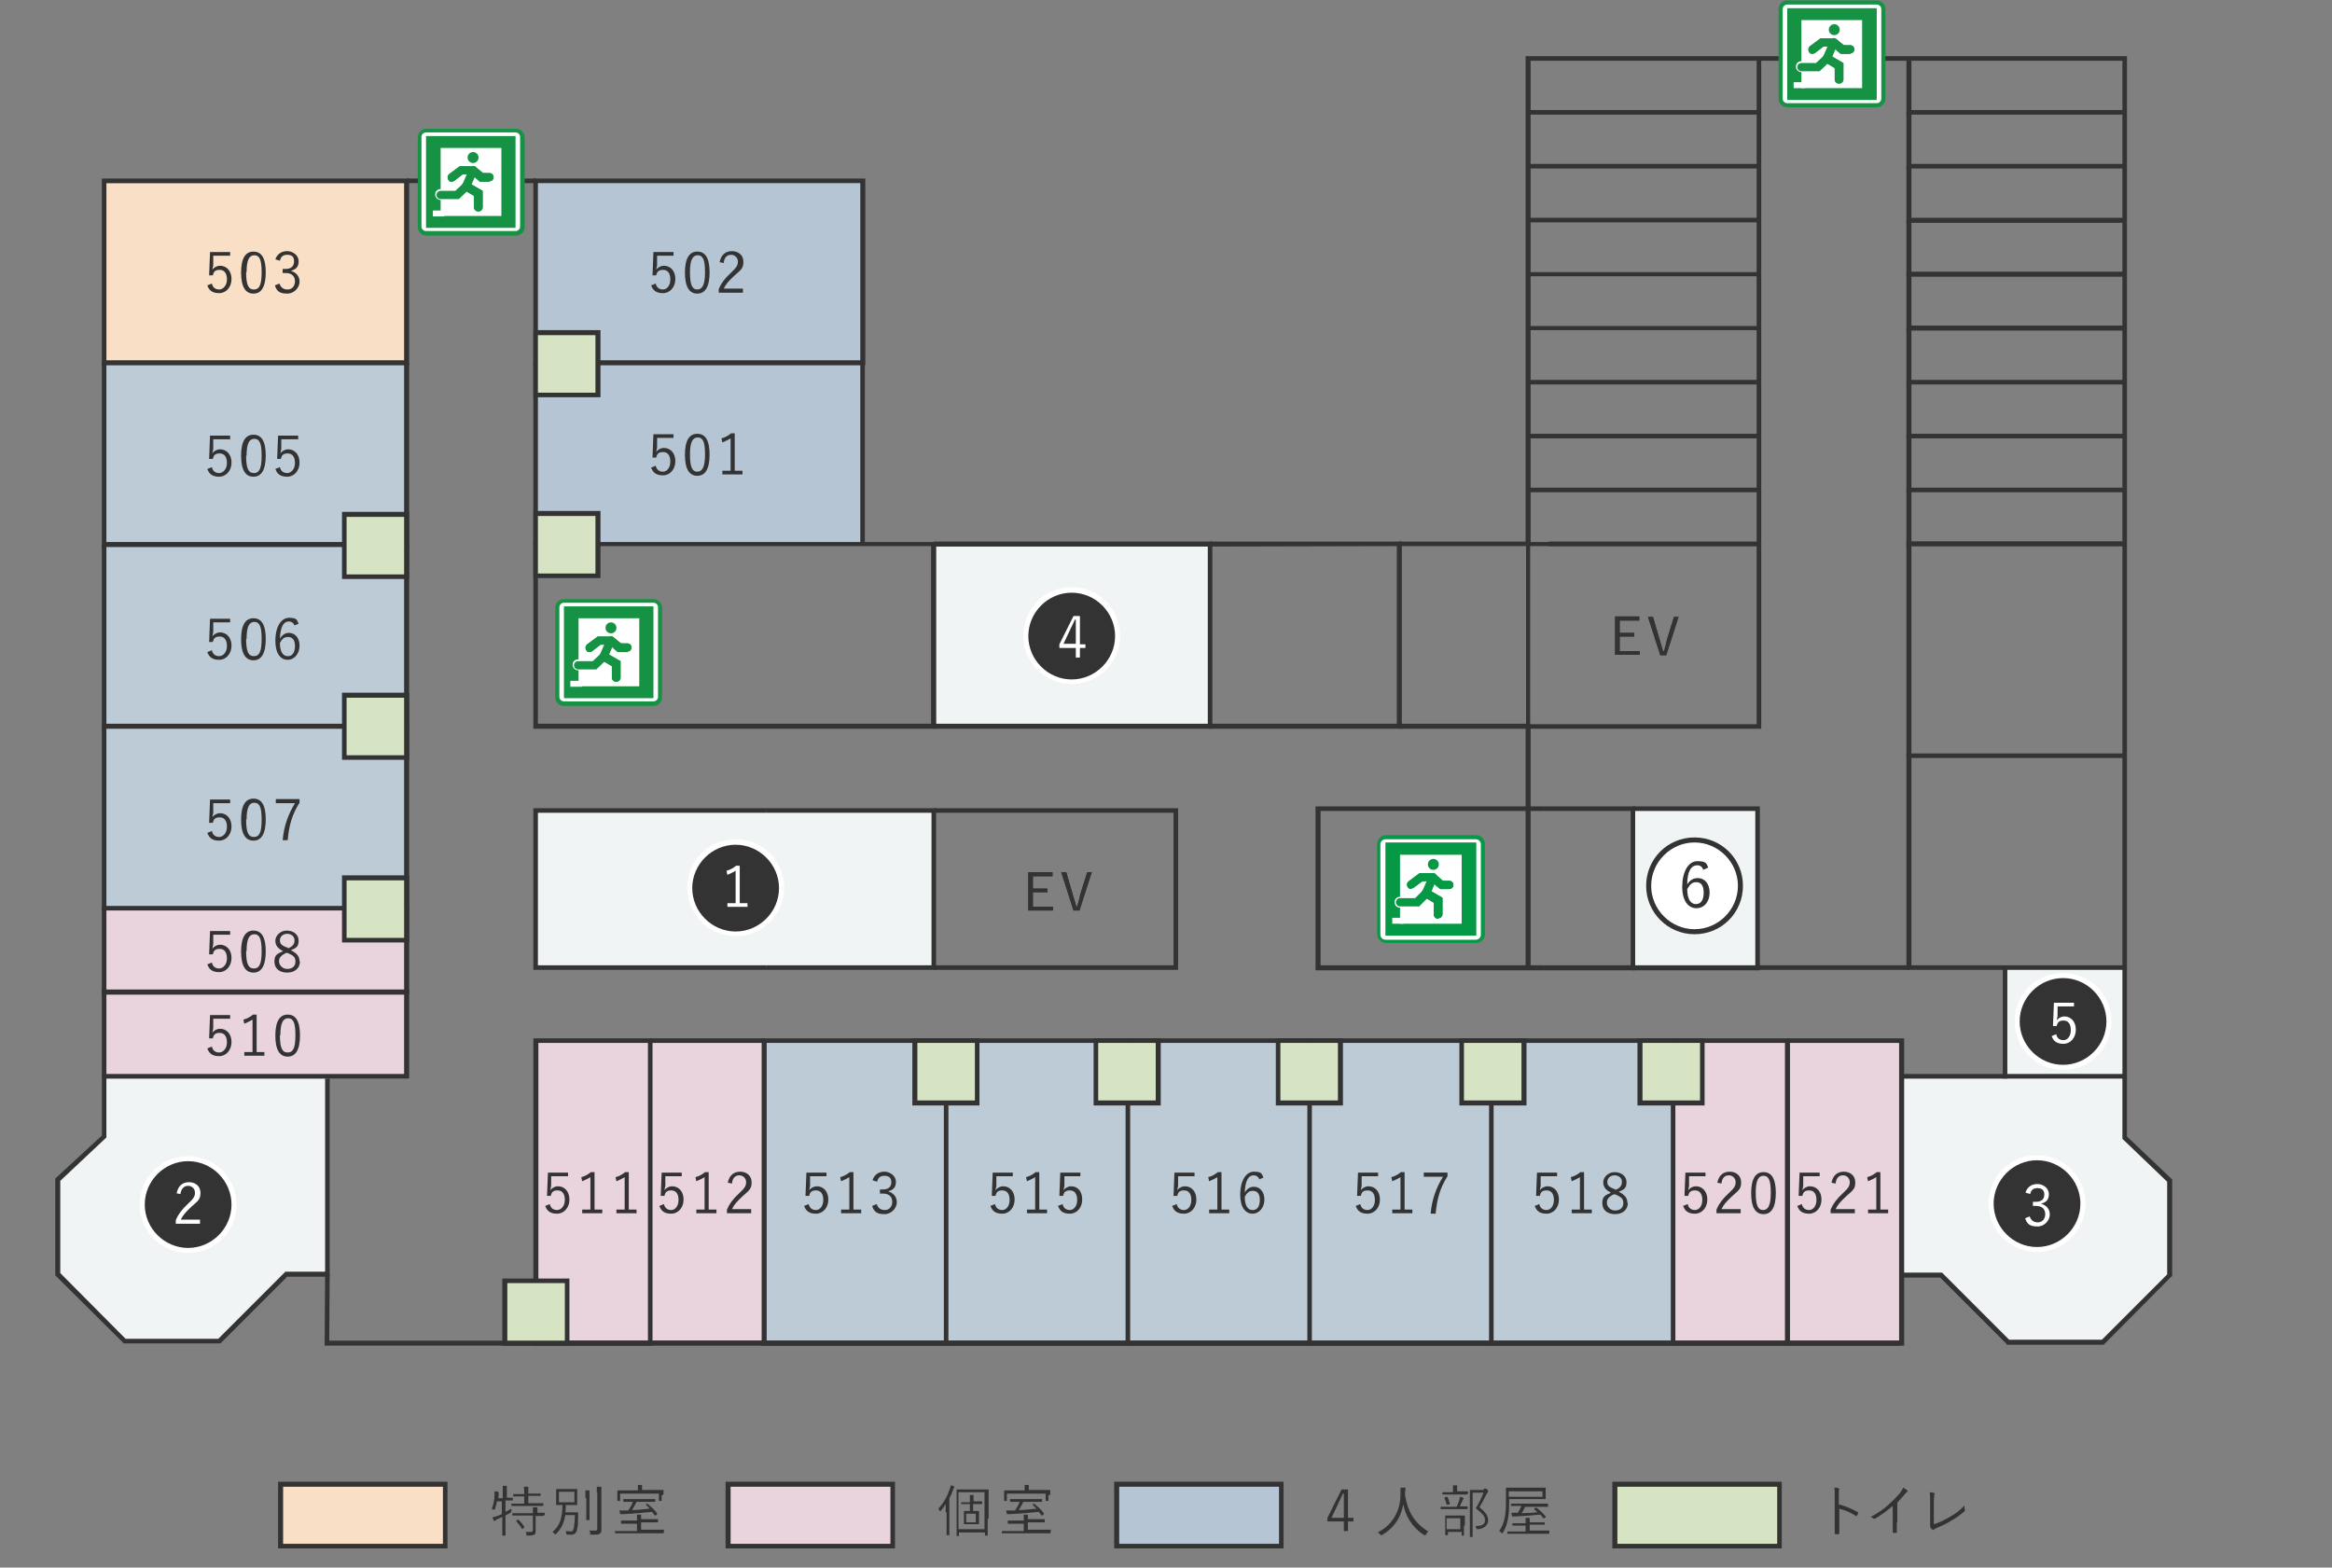 <?xml version="1.0" encoding="UTF-8"?>
<svg xmlns="http://www.w3.org/2000/svg" version="1.1" viewBox="0 0 510.7 343.3">
  <rect x="0" y="0" width="510.7" height="343.3" fill="#808080" stroke="none"/>
  <defs>
    <style>
      .cls-1 {
        stroke-width: 1px;
      }

      .cls-1, .cls-2 {
        fill: none;
        stroke: #333;
        stroke-miterlimit: 10;
      }

      .cls-3 {
        fill: #bdcbd7;
      }

      .cls-4 {
        fill: #fff;
      }

      .cls-5 {
        fill: #069945;
      }

      .cls-6 {
        fill: #f1f4f5;
      }

      .cls-7 {
        fill: #169245;
      }

      .cls-8 {
        fill: #b5c5d3;
      }

      .cls-2 {
        stroke-width: 1px;
      }

      .cls-9 {
        fill: #333;
      }

      .cls-10 {
        fill: #e9d3dc;
      }

      .cls-11 {
        fill: #d6e4c4;
      }

      .cls-12 {
        fill: #f8dfc5;
      }
    </style>
  </defs>
  <!-- Generator: Adobe Illustrator 28.7.5, SVG Export Plug-In . SVG Version: 1.2.0 Build 176)  -->
  <g>
    <g id="_レイヤー_1" data-name="レイヤー_1">
      <g id="_文字" data-name="文字">
        <rect class="cls-6" x="357.2" y="177.2" width="27.4" height="34.9"/>
        <g>
          <path class="cls-9" d="M402.9,329.5c1.4.4,2.8,1,4,1.7,0,0,.1.1,0,.2,0,.2-.2.4-.3.6,0,0-.1.1-.2,0-1.1-.8-2.5-1.3-3.6-1.6v2.9c0,.8,0,1.7,0,2.5,0,.1,0,.2-.2.2-.2,0-.4,0-.6,0-.1,0-.2,0-.2-.2,0-.8,0-1.8,0-2.5v-5.5c0-.9,0-1.6-.1-2,.4,0,.8,0,1,.2.2,0,.1.2,0,.4,0,.2,0,.6,0,1.4v1.8Z"/>
          <path class="cls-9" d="M415.4,333.4c0,.7,0,1.4,0,2.2,0,.1,0,.1-.1.1-.2,0-.5,0-.7,0,0,0-.1,0-.1-.1,0-.7,0-1.5,0-2.2v-3.6c-1.3,1.1-2.5,2-3.9,2.8-.1,0-.2,0-.3,0-.2-.2-.4-.3-.6-.4,1.5-.8,2.8-1.7,3.8-2.6.9-.8,1.8-1.7,2.4-2.4.5-.6.7-1,.9-1.4.3.2.7.4.9.6s0,.3,0,.3c-.1,0-.4.3-.7.7-.5.6-1,1.1-1.5,1.7v4.4h0Z"/>
          <path class="cls-9" d="M423.6,333.8c1.2-.4,2.2-.9,3.4-1.6,1.3-.7,2.3-1.5,3.2-2.5,0,.3,0,.7.1.9,0,.1,0,.2,0,.3-.9.8-2,1.6-3.1,2.2-.9.6-1.9,1-3,1.5-.3.1-.5.2-.7.4-.1.1-.2.1-.3,0-.1-.1-.3-.3-.5-.5,0,0,0-.2,0-.3,0-.1,0-.3,0-.6v-4c0-1.3,0-2.1-.1-2.8.4,0,.9.1,1,.2.1,0,.2.1,0,.3,0,.2-.1.8-.1,2.2v4.2Z"/>
        </g>
        <g>
          <rect class="cls-11" x="353.7" y="325.1" width="36" height="13.5"/>
          <path class="cls-9" d="M390.2,339.1h-37.1v-14.6h37.1v14.6ZM354.2,338.1h35v-12.5h-35v12.5Z"/>
        </g>
        <g>
          <path class="cls-9" d="M112,328.6c0,0,0,0-.1,0s-.3,0-1.2,0h0v2.5c.4-.2.8-.4,1.3-.7,0,.1,0,.3,0,.5q0,.2-.2.4c-.4.2-.8.4-1.1.6v2.2c0,1.5,0,2.1,0,2.2s0,0-.1,0h-.6c0,0,0,0,0,0s0-.7,0-2.2v-1.9l-1.1.5c-.3.1-.3.2-.4.3,0,0-.1.1-.2.1,0,0-.1,0-.2-.1,0-.2-.2-.5-.3-.7.3,0,.7-.2,1.1-.3.4-.1.7-.3,1-.4v-2.8h-1.1c0,.5-.2,1.1-.4,1.6,0,.1,0,.2-.1.2s0,0-.2,0c-.1,0-.3-.1-.4-.1.4-1.1.6-2.2.6-3.1,0-.4,0-.6,0-.8.2,0,.5,0,.7.1.1,0,.2,0,.2.1s0,0,0,.1c0,0,0,.2,0,.3,0,.3,0,.6-.1.9h1v-1c0-.9,0-1.2,0-1.7.3,0,.5,0,.8,0,0,0,.1,0,.1.1s0,.1,0,.2c0,.1,0,.4,0,1.3v1h0c.9,0,1.1,0,1.2,0,0,0,.1,0,.1.1v.5h0ZM118.9,329.8c0,0,0,0,0,0s-.5,0-1.7,0h-3.5c-1.2,0-1.6,0-1.7,0s0,0,0,0v-.5c0,0,0,0,0,0s.5,0,1.7,0h1.1v-1.6h-.7c-1.1,0-1.5,0-1.6,0,0,0-.1,0-.1,0v-.5c0,0,0,0,.1,0s.4,0,1.6,0h.7c0-.9,0-1.2-.1-1.6.3,0,.6,0,.8,0,0,0,.2,0,.2.1,0,0,0,.1,0,.2,0,.1,0,.4,0,1.2h1.1c1.1,0,1.5,0,1.6,0s0,0,0,0v.5c0,0,0,0,0,0s-.4,0-1.6,0h-1.1v1.6h1.6c1.2,0,1.6,0,1.7,0s0,0,0,0v.5h0ZM118.9,332c0,0,0,0,0,0s-.5,0-1.6,0v1.7c0,.6,0,1.1,0,1.6s0,.6-.3.8c-.2.1-.6.2-1.4.2s-.2,0-.3-.2c0-.2-.1-.4-.2-.6.4,0,.8,0,1.2,0,.2,0,.4-.1.4-.5v-3.1h-2.8c-1.2,0-1.6,0-1.7,0s0,0,0,0v-.5c0,0,0,0,0,0s.5,0,1.7,0h2.8c0-.7,0-1,0-1.3.3,0,.6,0,.8,0,0,0,.2,0,.2.1,0,0,0,.1,0,.2,0,.1,0,.3,0,.9h0c1.1,0,1.5,0,1.6,0s0,0,0,0v.5ZM113.3,332.8c.1,0,.1,0,.2,0,.5.4.9,1,1.3,1.5,0,0,0,0,0,.2l-.3.3c-.1.1-.2.1-.2,0-.3-.6-.8-1.1-1.2-1.6,0,0,0,0,0-.2l.3-.2Z"/>
          <path class="cls-9" d="M125.5,331.2c.7,0,.9,0,1,0,0,0,.1,0,.1.1,0,.5,0,.8,0,1.1,0,.9,0,1.7-.2,2.4-.1.8-.5,1.3-1.3,1.3s-.4,0-.8,0c-.2,0-.2,0-.3-.3,0-.2,0-.4-.2-.5.5,0,.9.1,1.2.1.5,0,.6-.4.7-1,.1-.7.2-1.6.2-2.6h-2.1c-.3,1.7-.8,2.9-2,4.1,0,0-.1.1-.2.1s0,0-.2-.1c-.1-.2-.3-.3-.4-.4,1.6-1.4,2.1-2.8,2.2-5.9-1,0-1.3,0-1.4,0s0,0,0,0,0-.3,0-1.1v-1.3c0-.7,0-1,0-1.1s0,0,0,0,.4,0,1.4,0h1.8c1,0,1.3,0,1.4,0s0,0,0,0,0,.3,0,1.1v1.3c0,.7,0,1,0,1.1s0,0,0,0-.4,0-1.4,0h-1.1c0,.6,0,1.1-.1,1.6h1.7ZM125.8,326.7h-3.4v2.3h3.4v-2.3ZM128.2,328.1c0-.9,0-1.2,0-1.7.3,0,.5,0,.8,0,0,0,.1,0,.1.1s0,.1,0,.2c0,.1,0,.4,0,1.3v3.3c0,1.1,0,1.5,0,1.6s0,0-.1,0h-.6c0,0,0,0,0,0s0-.5,0-1.6v-3.3ZM130.7,327.1c0-.7,0-1.1,0-1.5.3,0,.6,0,.8,0,0,0,.2,0,.2.1,0,0,0,.1,0,.2,0,.1,0,.4,0,1.1v6c0,.7,0,1.4,0,1.9s0,.8-.4,1c-.3.2-.5.2-1.7.2s-.2,0-.3-.3c0-.2-.1-.4-.3-.6.4,0,.7,0,1.2,0s.6,0,.6-.6v-7.8h0Z"/>
          <path class="cls-9" d="M145.3,335.8c0,0,0,0,0,0s-.5,0-1.6,0h-7.4c-1.1,0-1.5,0-1.6,0s0,0,0,0v-.5c0,0,0,0,0,0s.5,0,1.6,0h3.2v-1.6h-1.8c-1.2,0-1.7,0-1.7,0s0,0,0-.1v-.5c0,0,0-.1,0-.1s.5,0,1.7,0h1.8c0-.7,0-1,0-1.3.3,0,.6,0,.8,0,0,0,.1,0,.1,0,0,0,0,.1,0,.2,0,.1,0,.3,0,.8h0c0,0,2,0,2,0,1.2,0,1.7,0,1.7,0s0,0,0,.1v.5c0,0,0,.1,0,.1s-.5,0-1.7,0h-2v1.6h3.4c1.2,0,1.5,0,1.6,0s0,0,0,0v.5ZM144.9,327.5c0,1,0,1.2,0,1.2s0,0,0,0h-.6c0,0,0,0,0,0v-1.6h-8.5v1.6c0,0,0,0,0,0h-.6c0,0,0,0,0,0s0-.2,0-1.2v-.4c0-.4,0-.5,0-.6,0,0,0-.1,0-.1s.5,0,1.7,0h2.8v-.2c0-.4,0-.7,0-1,.3,0,.6,0,.8,0,0,0,.1,0,.1.1s0,.1,0,.2c0,.1,0,.3,0,.6v.2h3c1.2,0,1.6,0,1.7,0s0,0,0,.1,0,.2,0,.5v.4h0ZM141.7,329.4c0,0,.1,0,.2,0,.7.6,1.4,1.2,2,2,0,0,0,0,0,.2l-.3.3c0,0-.1,0-.2,0-.2-.3-.4-.5-.6-.8-2.1.2-4.1.4-6.3.5-.3,0-.5,0-.5,0,0,0,0,0-.1,0s0,0-.1-.1c0-.2-.1-.4-.2-.7.4,0,.8,0,1.2,0,.2,0,.5,0,.8,0,.4-.6.8-1.3,1-1.9h-.5c-1.2,0-1.6,0-1.6,0s0,0,0,0v-.5c0,0,0-.1,0-.1s.5,0,1.6,0h3.8c1.2,0,1.6,0,1.6,0s0,0,0,.1v.5c0,0,0,0,0,0s-.5,0-1.6,0h-2.5c-.3.7-.7,1.3-1,1.8,1.3,0,2.6-.2,3.9-.3-.3-.3-.5-.5-.8-.8,0,0,0,0,0-.2l.3-.2Z"/>
        </g>
        <g>
          <rect class="cls-12" x="61.5" y="325.1" width="36" height="13.5"/>
          <path class="cls-9" d="M98,339.1h-37.1v-14.6h37.1v14.6ZM62,338.1h35v-12.5h-35v12.5Z"/>
        </g>
        <g>
          <path class="cls-9" d="M207.1,331.2c0-.5,0-1.2,0-1.8-.3.5-.7,1-1.1,1.5,0,0-.1.1-.1.1s0,0-.1-.1c-.1-.2-.2-.4-.3-.5,1.2-1.3,1.9-2.6,2.5-4.3.1-.3.2-.5.2-.8.3,0,.5.1.7.2,0,0,.1,0,.1.1s0,.1-.1.2c0,0-.1.2-.2.5-.2.7-.5,1.3-.8,1.8v6.2c0,1.3,0,1.9,0,1.9s0,0,0,0h-.6c0,0,0,0,0,0s0-.6,0-1.9v-3.1h0ZM216.3,332.6c0,2.9,0,3.6,0,3.6,0,0,0,.1-.1.1h-.5c0,0,0,0,0-.1v-.6h-5.7v.7c0,0,0,.1,0,.1h-.5c0,0,0,0,0-.1s0-.8,0-3.7v-3.6c0-2.1,0-2.7,0-2.8s0,0,0,0,.5,0,1.7,0h3.5c1.2,0,1.6,0,1.7,0s.1,0,.1,0,0,.8,0,2.7v3.7h0ZM215.6,326.8h-5.7v8.1h5.7v-8.1ZM215,329.4c0,0,0,0,0,0s-.4,0-1.4,0h-.5v1.5h.2c.8,0,1,0,1.1,0s0,0,0,0,0,.3,0,.9v1c0,.7,0,.9,0,1s0,0,0,0-.3,0-1.1,0h-1.1c-.8,0-1,0-1.1,0s0,0,0,0,0-.3,0-1v-1c0-.7,0-.9,0-.9s0,0,0,0,.3,0,1.1,0h.2v-1.5h-.5c-1,0-1.3,0-1.4,0s0,0,0,0v-.4c0,0,0,0,0,0s.4,0,1.4,0h.5c0-.9,0-1.2,0-1.6.3,0,.5,0,.7,0,0,0,.1,0,.1,0s0,.1,0,.2c0,.1,0,.4,0,1.1h0c0,.1.5.1.5.1,1,0,1.3,0,1.4,0s0,0,0,0v.4h0ZM213.7,331.5h-2.1v1.9h2.1v-1.9Z"/>
          <path class="cls-9" d="M230,335.8c0,0,0,0,0,0s-.5,0-1.6,0h-7.4c-1.1,0-1.5,0-1.6,0s0,0,0,0v-.5c0,0,0,0,0,0s.5,0,1.6,0h3.2v-1.6h-1.8c-1.2,0-1.7,0-1.7,0s0,0,0-.1v-.5c0,0,0-.1,0-.1s.5,0,1.7,0h1.8c0-.7,0-1,0-1.3.3,0,.6,0,.8,0,0,0,.1,0,.1,0,0,0,0,.1,0,.2,0,.1,0,.3,0,.8h0c0,0,2,0,2,0,1.2,0,1.7,0,1.7,0s0,0,0,.1v.5c0,0,0,.1,0,.1s-.5,0-1.7,0h-2v1.6h3.4c1.2,0,1.5,0,1.6,0s0,0,0,0v.5h0ZM229.6,327.5c0,1,0,1.2,0,1.2s0,0,0,0h-.6c0,0,0,0,0,0v-1.6h-8.5v1.6c0,0,0,0,0,0h-.6c0,0,0,0,0,0s0-.2,0-1.2v-.4c0-.4,0-.5,0-.6,0,0,0-.1,0-.1s.5,0,1.7,0h2.8v-.2c0-.4,0-.7,0-1,.3,0,.6,0,.8,0,0,0,.1,0,.1.1s0,.1,0,.2c0,.1,0,.3,0,.6v.2h3c1.2,0,1.6,0,1.7,0s0,0,0,.1,0,.2,0,.5v.4h0ZM226.4,329.4c0,0,.1,0,.2,0,.7.6,1.4,1.2,2,2,0,0,0,0,0,.2l-.3.3c0,0-.1,0-.2,0-.2-.3-.4-.5-.6-.8-2.1.2-4.1.4-6.3.5-.3,0-.5,0-.5,0,0,0,0,0-.1,0s0,0-.1-.1c0-.2-.1-.4-.2-.7.4,0,.8,0,1.2,0,.2,0,.5,0,.8,0,.4-.6.8-1.3,1-1.9h-.5c-1.2,0-1.6,0-1.6,0s0,0,0,0v-.5c0,0,0-.1,0-.1s.5,0,1.6,0h3.8c1.2,0,1.6,0,1.6,0s0,0,0,.1v.5c0,0,0,0,0,0s-.5,0-1.6,0h-2.5c-.3.7-.7,1.3-1,1.8,1.3,0,2.6-.2,3.9-.3-.3-.3-.5-.5-.8-.8,0,0,0,0,0-.2l.3-.2Z"/>
        </g>
        <g>
          <rect class="cls-10" x="159.5" y="325.1" width="36" height="13.5"/>
          <path class="cls-9" d="M196,339.1h-37.1v-14.6h37.1v14.6ZM160,338.1h35v-12.5h-35v12.5Z"/>
        </g>
        <g>
          <path class="cls-9" d="M295.2,332.4h1.2v.8h-1.2v2.1h-.9v-2.1h-3.6v-.8l3.1-6.2h1.4v6.1ZM294.3,329.3c0-.7,0-1.4,0-2.2h-.2c-.3.7-.6,1.3-.9,1.9l-1.6,3.4h2.7v-3.1Z"/>
          <path class="cls-9" d="M312.3,336c0,.1-.1.2-.2.2s0,0-.2,0c-2.8-1.8-4.1-4.3-4.6-6.8-.5,3.1-2.2,5.4-4.7,6.8,0,0-.1,0-.2,0s0,0-.2-.2c-.1-.2-.3-.3-.5-.4,3.3-1.6,5-4.8,5-8.3,0-.7,0-1,0-1.5.3,0,.7,0,.9,0,.1,0,.2,0,.2.1s0,.2,0,.2c0,.1-.1.4-.1.7s0,.4,0,.6c.5,3.3,1.9,6.1,5.1,8-.2.1-.3.3-.4.5Z"/>
          <path class="cls-9" d="M321.4,330.5c0,0,0,0,0,0s-.4,0-1.6,0h-2.7c-1.2,0-1.5,0-1.6,0s0,0,0,0v-.5c0,0,0,0,0,0s.4,0,1.6,0h1.9c.3-.6.4-1,.6-1.5,0-.2.1-.5.1-.7.2,0,.5.1.7.2,0,0,.1,0,.1.1,0,0,0,.1,0,.2,0,0-.1.1-.2.3-.2.4-.4.9-.6,1.3h.1c1.2,0,1.5,0,1.6,0s0,0,0,0v.5h0ZM321.2,327.3c0,0,0,0,0,0s-.4,0-1.5,0h-2.3c-1.1,0-1.5,0-1.5,0s0,0,0,0v-.5c0,0,0,0,0,0s.4,0,1.5,0h.8v-.4c0-.5,0-.8,0-1.1.3,0,.5,0,.8,0,0,0,.1,0,.1,0,0,0,0,.1,0,.2,0,0,0,.3,0,.7v.4h.9c1.1,0,1.5,0,1.5,0s0,0,0,0v.5h0ZM320.6,334.1c0,1.7,0,2,0,2.1,0,0,0,.1,0,.1h-.5c0,0,0,0,0-.1v-.7h-3v.7c0,0,0,0,0,0h-.6c0,0,0,0,0,0s0-.4,0-2.1v-.9c0-.9,0-1.3,0-1.3s0,0,0,0,.4,0,1.3,0h1.6c1,0,1.3,0,1.4,0s0,0,0,0,0,.4,0,1.2v1h0ZM316.8,327.8c.1,0,.2,0,.2,0,.2.5.4,1,.5,1.5q0,.1-.1.2h-.4c-.2.1-.2.1-.2,0-.1-.5-.3-1-.5-1.5,0,0,0,0,.1-.1h.3ZM319.8,332.5h-3v2.4h3v-2.4ZM325,326c.2,0,.3,0,.3,0,0,0,0,0,.1,0,0,0,.1,0,.3.2.2.2.2.3.2.3s0,.1,0,.2c0,0-.1.1-.3.4-.5,1-1,2-1.6,3,1.5,1.2,1.9,2,1.9,2.9s-.8,1.8-2.3,1.9q-.2,0-.3-.2c0-.2-.1-.4-.2-.5,1.4,0,2.1-.3,2.1-1.2s-.3-1.3-2-2.7c.7-1.1,1.2-2.2,1.7-3.4h-2.4v7.2c0,1.7,0,2.4,0,2.5s0,0,0,0h-.6c0,0,0,0,0,0s0-.8,0-2.5v-5.3c0-1.7,0-2.4,0-2.5s0,0,0,0,.4,0,1.1,0h1.9Z"/>
          <path class="cls-9" d="M338.5,327.5c0,.6,0,.7,0,.8s0,0,0,0-.5,0-1.7,0h-6.3v.6c0,1,0,2.3-.2,3.4-.2,1.2-.5,2.3-1.2,3.4,0,0,0,.1-.1.1s0,0-.2-.1c-.1-.2-.3-.3-.5-.4.8-1.1,1.1-2.1,1.3-3.3.2-1.1.2-2.4.2-3.8s0-2.3,0-2.4,0,0,0,0,.5,0,1.8,0h5.2c1.2,0,1.7,0,1.7,0s0,0,0,0,0,.2,0,.8v.7h0ZM339.2,335.9c0,0,0,0,0,0s-.5,0-1.7,0h-5.7c-1.2,0-1.6,0-1.7,0s0,0,0,0v-.5c0,0,0,0,0,0s.5,0,1.7,0h2.3v-1.3h-1.2c-1.2,0-1.6,0-1.7,0s0,0,0,0v-.5c0,0,0,0,0,0s.5,0,1.7,0h1.2v-.2c0-.5,0-.7,0-1,.3,0,.5,0,.7,0,0,0,.2,0,.2.1,0,0,0,.1,0,.2,0,.1,0,.3,0,.5v.2h1.5c1.2,0,1.6,0,1.7,0s.1,0,.1,0v.5c0,0,0,0-.1,0s-.5,0-1.7,0h-1.5v1.3h2.6c1.2,0,1.7,0,1.7,0s0,0,0,0v.5h0ZM337.8,326.6h-7.4v1.2h7.4v-1.2ZM339,330c0,0,0,0-.1,0s-.5,0-1.7,0h-3.2c-.3.6-.5,1-.8,1.4,1.1,0,2.3-.1,3.5-.2-.2-.2-.4-.4-.7-.6,0,0,0,0,0-.2l.3-.2c0,0,0,0,.2,0,.8.6,1.3,1.1,2,1.9,0,0,0,0,0,.2l-.3.2c-.2.1-.2.1-.2,0-.2-.3-.5-.6-.7-.8-1.8.2-3.5.3-5.4.4-.3,0-.4,0-.5,0,0,0-.1,0-.2,0s0,0-.1-.1c0-.2-.1-.5-.1-.7.4,0,.8,0,1.2,0h.2c.3-.5.6-1,.8-1.5h-.6c-1.2,0-1.6,0-1.7,0s0,0,0,0v-.5c0,0,0,0,0,0s.5,0,1.7,0h4.6c1.2,0,1.7,0,1.7,0,0,0,.1,0,.1,0v.5h0Z"/>
        </g>
        <g>
          <rect class="cls-8" x="244.6" y="325.1" width="36" height="13.5"/>
          <path class="cls-9" d="M281.1,339.1h-37.1v-14.6h37.1v14.6ZM245.1,338.1h35v-12.5h-35v12.5h0Z"/>
        </g>
        <polygon class="cls-6" points="465.3 249.4 465.3 236.2 416.4 236.2 416.4 278.9 425.2 278.9 425.6 279.5 440 293.9 460.4 293.9 475.1 279.5 475.1 259 465.3 249.4"/>
        <polygon class="cls-6" points="22.4 249.4 22.4 236.2 71.7 236.2 71.7 278.9 62.6 278.9 62.3 279.5 47.9 293.9 27.3 293.9 12.7 279.5 12.7 258.5 22.4 249.4"/>
        <rect class="cls-3" x="23" y="79.6" width="65.9" height="119.8"/>
        <rect class="cls-12" x="23" y="40.1" width="65.9" height="39.5"/>
        <rect class="cls-10" x="23" y="199" width="65.9" height="37"/>
        <rect class="cls-8" x="117.6" y="39.6" width="71.4" height="79.9"/>
        <rect class="cls-10" x="117.6" y="228.3" width="49.8" height="65.8"/>
        <rect class="cls-10" x="366.5" y="228.3" width="49.8" height="65.8"/>
        <rect class="cls-3" x="167.5" y="228.3" width="198.6" height="65.8"/>
        <rect class="cls-6" x="117.3" y="177.5" width="87.2" height="34.4"/>
        <rect class="cls-6" x="205" y="119.1" width="60" height="39.9"/>
        <path class="cls-2" d="M474.4,281"/>
        <polygon class="cls-9" points="416.2 294.7 71.1 294.7 71.1 293.9 71.2 279.1 72.2 279.1 72.1 293.6 416.2 293.6 416.2 294.7"/>
        <polygon class="cls-9" points="48.3 294.2 27.1 294.2 27 294.1 12.1 279.3 12.1 258.1 22.3 248.7 22.3 235.7 23.3 235.7 23.3 249.1 13.2 258.6 13.2 278.8 27.5 293.2 47.8 293.2 62.5 278.5 71.2 278.5 71.2 236.2 72.2 236.2 72.2 279.6 62.9 279.6 48.3 294.2"/>
        <path class="cls-9" d="M89.6,80H22.3v-40.9h67.3v40.9h0ZM23.3,78.9h65.2v-38.8H23.3v38.8Z"/>
        <path class="cls-9" d="M207.7,294.7h-40.9v-67.3h40.9v67.3ZM167.9,293.6h38.8v-65.2h-38.8v65.2Z"/>
        <polygon class="cls-9" points="247.5 294.7 207.2 294.7 207.2 293.6 246.5 293.6 246.5 228.4 207.2 228.4 207.2 227.4 247.5 227.4 247.5 294.7"/>
        <polygon class="cls-9" points="287.3 294.7 247 294.7 247 293.6 286.3 293.6 286.3 228.4 247 228.4 247 227.4 287.3 227.4 287.3 294.7"/>
        <polygon class="cls-9" points="327.1 294.7 286.8 294.7 286.8 293.6 326.1 293.6 326.1 228.4 286.8 228.4 286.8 227.4 327.1 227.4 327.1 294.7"/>
        <polygon class="cls-9" points="366.9 294.7 326.6 294.7 326.6 293.6 365.9 293.6 365.9 228.4 326.6 228.4 326.6 227.4 366.9 227.4 366.9 294.7"/>
        <polygon class="cls-9" points="392 294.7 366.4 294.7 366.4 293.6 390.9 293.6 390.9 228.4 366.4 228.4 366.4 227.4 392 227.4 392 294.7"/>
        <polygon class="cls-9" points="417 294.7 391.4 294.7 391.4 293.6 415.9 293.6 415.9 228.4 391.4 228.4 391.4 227.4 417 227.4 417 294.7"/>
        <path class="cls-9" d="M142.9,294.7h-26.1v-67.3h26.1v67.3ZM117.9,293.6h24v-65.2h-24v65.2Z"/>
        <rect class="cls-9" x="142.4" y="293.6" width="25" height="1"/>
        <rect class="cls-9" x="142.4" y="227.4" width="25" height="1"/>
        <polygon class="cls-9" points="89.6 119.8 22.3 119.8 22.3 79.4 23.3 79.4 23.3 118.7 88.5 118.7 88.5 79.4 89.6 79.4 89.6 119.8"/>
        <path class="cls-9" d="M189.5,80h-72.7v-40.9h72.7v40.9ZM117.8,78.9h70.6v-38.8h-70.6v38.8Z"/>
        <path class="cls-2" d="M418,24.6"/>
        <path class="cls-2" d="M418,36.4"/>
        <path class="cls-2" d="M418,48.2"/>
        <path class="cls-2" d="M418,60"/>
        <path class="cls-2" d="M418,71.9"/>
        <path class="cls-2" d="M418,83.7"/>
        <path class="cls-2" d="M418,95.5"/>
        <path class="cls-2" d="M418,107.3"/>
        <g>
          <polygon class="cls-9" points="385.7 25.1 334.7 25.1 334.7 24.1 384.7 24.1 384.7 12.8 385.7 12.8 385.7 25.1"/>
          <polygon class="cls-9" points="385.7 36.9 334.7 36.9 334.7 35.9 384.7 35.9 384.7 24.6 385.7 24.6 385.7 36.9"/>
          <polygon class="cls-9" points="385.7 48.7 334.7 48.7 334.7 47.7 384.7 47.7 384.7 36.4 385.7 36.4 385.7 48.7"/>
          <polygon class="cls-9" points="385.7 60.5 334.7 60.5 334.7 59.6 384.7 59.6 384.7 48.2 385.7 48.2 385.7 60.5"/>
          <polygon class="cls-9" points="385.7 72.3 334.7 72.3 334.7 71.4 384.7 71.4 384.7 60 385.7 60 385.7 72.3"/>
          <polygon class="cls-9" points="385.7 84.2 334.7 84.2 334.7 83.2 384.7 83.2 384.7 71.9 385.7 71.9 385.7 84.2"/>
          <polygon class="cls-9" points="385.7 96 334.7 96 334.7 95 384.7 95 384.7 83.7 385.7 83.7 385.7 96"/>
          <polygon class="cls-9" points="385.7 107.8 334.7 107.8 334.7 106.8 384.7 106.8 384.7 95.5 385.7 95.5 385.7 107.8"/>
          <polygon class="cls-9" points="385.7 119.6 339.2 119.6 339.2 118.6 384.7 118.6 384.7 107.3 385.7 107.3 385.7 119.6"/>
        </g>
        <g>
          <polygon class="cls-9" points="465.3 25.1 417.5 25.1 417.5 12.8 418.6 12.8 418.6 24.1 465.3 24.1 465.3 25.1"/>
          <polygon class="cls-9" points="465.3 36.9 417.5 36.9 417.5 24.6 418.6 24.6 418.6 35.9 465.3 35.9 465.3 36.9"/>
          <polygon class="cls-9" points="465.3 48.8 417.5 48.8 417.5 36.4 418.6 36.4 418.6 47.7 465.3 47.7 465.3 48.8"/>
          <polygon class="cls-9" points="465.3 60.6 417.5 60.6 417.5 48.2 418.6 48.2 418.6 59.5 465.3 59.5 465.3 60.6"/>
          <polygon class="cls-9" points="465.3 72.4 417.5 72.4 417.5 60 418.6 60 418.6 71.3 465.3 71.3 465.3 72.4"/>
          <polygon class="cls-9" points="465.3 84.2 417.5 84.2 417.5 71.9 418.6 71.9 418.6 83.2 465.3 83.2 465.3 84.2"/>
          <polygon class="cls-9" points="465.3 96 417.5 96 417.5 83.7 418.6 83.7 418.6 95 465.3 95 465.3 96"/>
          <polygon class="cls-9" points="465.3 107.8 417.5 107.8 417.5 95.5 418.6 95.5 418.6 106.8 465.3 106.8 465.3 107.8"/>
          <polygon class="cls-9" points="465.3 119.6 417.5 119.6 417.5 107.3 418.6 107.3 418.6 118.6 465.3 118.6 465.3 119.6"/>
        </g>
        <polyline class="cls-6" points="465.3 236.2 439.1 236.2 439.1 211.8 465.3 211.8"/>
        <path class="cls-2" d="M465.3,165.5"/>
        <polygon class="cls-9" points="418.6 165.5 417.5 165.5 417.5 118.6 465.3 118.6 465.3 119.6 418.6 119.6 418.6 165.5"/>
        <path class="cls-9" d="M205,159.6h-88.2v-40.9h88.2c0-.1,0,40.9,0,40.9ZM117.8,158.5h86.1v-38.9h-86.1c0,.1,0,38.9,0,38.9Z"/>
        <polygon class="cls-9" points="265.5 159.6 204.5 159.6 204.5 158.5 264.5 158.5 264.5 119.7 204.5 119.7 204.5 118.6 265.5 118.6 265.5 159.6"/>
        <polygon class="cls-9" points="307 159.6 265 159.6 265 158.5 305.9 158.5 305.9 119.6 265 119.7 265 118.6 307 118.6 307 159.6"/>
        <g>
          <polygon class="cls-9" points="167.9 212.4 116.8 212.4 116.8 177 167.9 177 167.9 178 117.8 178 117.8 211.4 167.9 211.4 167.9 212.4"/>
          <polygon class="cls-9" points="205 212.4 167.9 212.4 167.9 211.4 204 211.4 204 178 167.9 178 167.9 177 205 177 205 212.4"/>
          <polygon class="cls-9" points="258 212.4 204.5 212.4 204.5 211.4 257 211.4 257 178 204.5 178 204.5 177 258 177 258 212.4"/>
        </g>
        <rect class="cls-9" x="116.8" y="79.4" width="1" height="39.8"/>
        <rect class="cls-9" x="188.4" y="79.4" width="1" height="39.8"/>
        <polygon class="cls-9" points="89.6 159.6 22.3 159.6 22.3 119.3 23.3 119.3 23.3 158.5 88.5 158.5 88.5 119.3 89.6 119.3 89.6 159.6"/>
        <polygon class="cls-9" points="89.6 199.4 22.3 199.4 22.3 159.1 23.3 159.1 23.3 198.4 88.5 198.4 88.5 159.1 89.6 159.1 89.6 199.4"/>
        <polygon class="cls-9" points="89.6 217.8 22.3 217.8 22.3 198.9 23.3 198.9 23.3 216.8 88.5 216.8 88.5 198.9 89.6 198.9 89.6 217.8"/>
        <path class="cls-9" d="M89.6,236.2H22.3v-19.5h67.3v19.5ZM23.3,235.2h65.2v-17.4H23.3v17.4Z"/>
        <rect class="cls-9" x="416.4" y="235.2" width="48.6" height="1"/>
        <rect class="cls-9" x="89.1" y="39.1" width="28.3" height="1"/>
        <path class="cls-2" d="M117.3,79.4"/>
        <path class="cls-2" d="M117.3,119.3"/>
        <path class="cls-1" d="M385.2,12.4"/>
        <g>
          <rect class="cls-11" x="110.5" y="280.5" width="13.7" height="13.7"/>
          <path class="cls-9" d="M124.7,294.7h-14.7v-14.7h14.7v14.7ZM111.1,293.6h12.6v-12.6h-12.6v12.6Z"/>
        </g>
        <g>
          <rect class="cls-11" x="75.4" y="112.6" width="13.7" height="13.7"/>
          <path class="cls-9" d="M89.6,126.8h-14.7v-14.7h14.7v14.7ZM75.9,125.8h12.6v-12.6h-12.6v12.6Z"/>
        </g>
        <g>
          <rect class="cls-11" x="75.4" y="152.2" width="13.7" height="13.7"/>
          <path class="cls-9" d="M89.6,166.4h-14.7v-14.7h14.7v14.7ZM75.9,165.4h12.6v-12.6h-12.6v12.6Z"/>
        </g>
        <g>
          <rect class="cls-11" x="75.4" y="192.2" width="13.7" height="13.7"/>
          <path class="cls-9" d="M89.6,206.4h-14.7v-14.7h14.7v14.7ZM75.9,205.4h12.6v-12.6h-12.6v12.6Z"/>
        </g>
        <g>
          <rect class="cls-11" x="200.3" y="227.9" width="13.7" height="13.7"/>
          <path class="cls-9" d="M214.5,242.1h-14.7v-14.7h14.7v14.7ZM200.9,241h12.6v-12.6h-12.6v12.6Z"/>
        </g>
        <g>
          <rect class="cls-11" x="240" y="227.9" width="13.7" height="13.7"/>
          <path class="cls-9" d="M254.2,242.1h-14.7v-14.7h14.7v14.7ZM240.5,241h12.6v-12.6h-12.6v12.6Z"/>
        </g>
        <g>
          <rect class="cls-11" x="279.9" y="227.9" width="13.7" height="13.7"/>
          <path class="cls-9" d="M294.1,242.1h-14.7v-14.7h14.7v14.7ZM280.4,241h12.6v-12.6h-12.6v12.6Z"/>
        </g>
        <g>
          <rect class="cls-11" x="320" y="227.9" width="13.7" height="13.7"/>
          <path class="cls-9" d="M334.3,242.1h-14.7v-14.7h14.7v14.7ZM320.6,241h12.6v-12.6h-12.6v12.6Z"/>
        </g>
        <g>
          <rect class="cls-11" x="359.1" y="227.9" width="13.7" height="13.7"/>
          <path class="cls-9" d="M373.3,242.1h-14.7v-14.7h14.7v14.7ZM359.7,241h12.6v-12.6h-12.6v12.6Z"/>
        </g>
        <g>
          <rect class="cls-11" x="117.3" y="72.8" width="13.7" height="13.7"/>
          <path class="cls-9" d="M131.5,87h-14.7v-14.7h14.7v14.7ZM117.8,86h12.6v-12.6h-12.6v12.6Z"/>
        </g>
        <g>
          <rect class="cls-11" x="117.3" y="112.4" width="13.7" height="13.7"/>
          <path class="cls-9" d="M131.5,126.6h-14.7v-14.7h14.7v14.7ZM117.8,125.6h12.6v-12.6h-12.6v12.6Z"/>
        </g>
        <path class="cls-9" d="M385.7,159.6h-51.5v-40.9h51.5v40.9ZM335.1,158.6h49.6v-39h-49.6v39Z"/>
        <g>
          <g>
            <path class="cls-9" d="M359,135.9h-4.3v2.7h3.2v.8h-3.2v3.2h4.4v.8h-5.4v-8.4h5.3v.8h0Z"/>
            <path class="cls-9" d="M364.8,143.5h-1.2l-2.7-8.4h1.1l1.4,4.8c.3.9.5,1.8.8,2.7h.2c.3-.9.5-1.8.7-2.7l1.5-4.8h1l-2.7,8.4Z"/>
          </g>
          <g>
            <path class="cls-9" d="M359,135.9h-4.3v2.7h3.2v.8h-3.2v3.2h4.4v.8h-5.4v-8.4h5.3v.8h0Z"/>
            <path class="cls-9" d="M364.8,143.5h-1.2l-2.7-8.4h1.1l1.4,4.8c.3.9.5,1.8.8,2.7h.2c.3-.9.5-1.8.7-2.7l1.5-4.8h1l-2.7,8.4Z"/>
          </g>
        </g>
        <g>
          <g>
            <path class="cls-9" d="M230.5,191.9h-4.3v2.7h3.2v.8h-3.2v3.2h4.4v.8h-5.4v-8.4h5.3v.8h0Z"/>
            <path class="cls-9" d="M236.3,199.4h-1.2l-2.7-8.4h1.1l1.4,4.8c.3.9.5,1.8.8,2.7h.2c.3-.9.5-1.8.7-2.7l1.5-4.8h1l-2.7,8.4Z"/>
          </g>
          <g>
            <path class="cls-9" d="M230.5,191.9h-4.3v2.7h3.2v.8h-3.2v3.2h4.4v.8h-5.4v-8.4h5.3v.8h0Z"/>
            <path class="cls-9" d="M236.3,199.4h-1.2l-2.7-8.4h1.1l1.4,4.8c.3.9.5,1.8.8,2.7h.2c.3-.9.5-1.8.7-2.7l1.5-4.8h1l-2.7,8.4Z"/>
          </g>
        </g>
        <g>
          <path class="cls-4" d="M143.1,154.1h-19.6c-.8,0-1.5-.7-1.5-1.5v-19.6c0-.8.7-1.5,1.5-1.5h19.6c.8,0,1.5.7,1.5,1.5v19.6c0,.8-.7,1.5-1.5,1.5Z"/>
          <rect class="cls-4" x="126.6" y="135.4" width="13.3" height="14.9"/>
          <path class="cls-7" d="M123.5,132.8v20.1h19.6v-20.1h-19.6ZM140,150.3h-13.3v-14.9h13.3v14.9Z"/>
          <path class="cls-7" d="M143.1,154.6h-19.6c-1,0-1.9-.8-1.9-1.9v-19.6c0-1,.8-1.9,1.9-1.9h19.6c1,0,1.9.8,1.9,1.9v19.6c0,1-.8,1.9-1.9,1.9ZM123.5,132c-.6,0-1,.5-1,1v19.6c0,.6.5,1,1,1h19.6c.6,0,1-.5,1-1v-19.6c0-.6-.5-1-1-1h-19.6Z"/>
          <rect class="cls-4" x="124.9" y="149.1" width="2.5" height="1.3"/>
          <g>
            <path class="cls-7" d="M129.1,142.8c-.3,0-.6-.1-.7-.4-.3-.4-.2-1,.2-1.3l2.3-1.7h2.9c.5,0,.9.4.9.9s-.4.9-.9.9h-2.3l-1.8,1.4c-.2.1-.4.2-.6.2Z"/>
            <path class="cls-7" d="M137.4,142.8h-2.1l-2.1-1.8c-.4-.3-.5-.9-.1-1.3.3-.4.9-.5,1.3-.1l1.6,1.3h1.4c.5,0,.9.4.9.9s-.4.9-.9.9Z"/>
            <path class="cls-4" d="M130.7,146.8h-4.1c-.6,0-1.2-.5-1.2-1.2s.5-1.2,1.2-1.2h3.2l1.5-1.4,1.2-2.9c.2-.6.9-.9,1.5-.6.6.2.9.9.6,1.5l-1.4,3.4-2.5,2.4Z"/>
            <path class="cls-7" d="M134.9,149.3c-.5,0-.9-.4-.9-.9v-2.5l-2.2-1.3c-.4-.3-.6-.8-.3-1.3.3-.4.8-.6,1.3-.3l3.1,1.8v3.6c0,.5-.4.9-.9.9Z"/>
          </g>
          <g>
            <circle class="cls-7" cx="133.8" cy="137.5" r="1.2"/>
            <path class="cls-7" d="M129.1,142.8c-.3,0-.6-.1-.7-.4-.3-.4-.2-1,.2-1.3l2.3-1.7h2.9c.5,0,.9.4.9.9s-.4.9-.9.9h-2.3l-1.8,1.4c-.2.1-.4.2-.6.2Z"/>
            <path class="cls-7" d="M137.4,142.8h-2.1l-2.1-1.8c-.4-.3-.5-.9-.1-1.3.3-.4.9-.5,1.3-.1l1.6,1.3h1.4c.5,0,.9.4.9.9s-.4.9-.9.9Z"/>
            <path class="cls-7" d="M130.6,146.6h-4c-.5,0-.9-.4-.9-.9s.4-.9.9-.9h3.2l1.6-1.5,1.3-3c.2-.5.7-.7,1.2-.5.5.2.7.7.5,1.2l-1.4,3.3-2.4,2.3Z"/>
            <path class="cls-7" d="M134.9,149.3c-.5,0-.9-.4-.9-.9v-2.5l-2.2-1.3c-.4-.3-.6-.8-.3-1.3.3-.4.8-.6,1.3-.3l3.1,1.8v3.6c0,.5-.4.9-.9.9Z"/>
          </g>
        </g>
        <g>
          <path class="cls-4" d="M113,51.1h-19.6c-.8,0-1.5-.7-1.5-1.5v-19.6c0-.8.7-1.5,1.5-1.5h19.6c.8,0,1.5.7,1.5,1.5v19.6c0,.8-.7,1.5-1.5,1.5Z"/>
          <rect class="cls-4" x="96.5" y="32.4" width="13.3" height="14.9"/>
          <path class="cls-7" d="M93.3,29.8v20.1h19.6v-20.1h-19.6ZM109.8,47.3h-13.3v-14.9h13.3s0,14.9,0,14.9Z"/>
          <path class="cls-7" d="M113,51.6h-19.6c-1,0-1.9-.8-1.9-1.9v-19.6c0-1,.8-1.9,1.9-1.9h19.6c1,0,1.9.8,1.9,1.9v19.6c0,1-.8,1.9-1.9,1.9ZM93.3,29c-.6,0-1,.5-1,1v19.6c0,.6.5,1,1,1h19.6c.6,0,1-.5,1-1v-19.6c0-.6-.5-1-1-1h-19.6Z"/>
          <rect class="cls-4" x="94.8" y="46.1" width="2.5" height="1.3"/>
          <g>
            <path class="cls-7" d="M98.9,39.8c-.3,0-.6-.1-.7-.4-.3-.4-.2-1,.2-1.3l2.3-1.7h2.9c.5,0,.9.4.9.9s-.4.9-.9.9h-2.3l-1.8,1.4c-.2.1-.4.2-.6.2Z"/>
            <path class="cls-7" d="M107.2,39.8h-2.1l-2.1-1.8c-.4-.3-.5-.9-.1-1.3.3-.4.9-.5,1.3-.1l1.6,1.3h1.4c.5,0,.9.4.9.9s-.4.9-.9.9Z"/>
            <path class="cls-4" d="M100.6,43.8h-4.1c-.6,0-1.2-.5-1.2-1.2s.5-1.2,1.2-1.2h3.2l1.5-1.4,1.2-2.9c.2-.6.9-.9,1.5-.6.6.2.9.9.6,1.5l-1.4,3.4-2.5,2.4Z"/>
            <path class="cls-7" d="M104.7,46.3c-.5,0-.9-.4-.9-.9v-2.5l-2.2-1.3c-.4-.3-.6-.8-.3-1.3.3-.4.8-.6,1.3-.3l3.1,1.8v3.6c0,.5-.4.9-.9.9Z"/>
          </g>
          <g>
            <circle class="cls-7" cx="103.6" cy="34.5" r="1.2"/>
            <path class="cls-7" d="M98.9,39.8c-.3,0-.6-.1-.7-.4-.3-.4-.2-1,.2-1.3l2.3-1.7h2.9c.5,0,.9.4.9.9s-.4.9-.9.9h-2.3l-1.8,1.4c-.2.1-.4.2-.6.2Z"/>
            <path class="cls-7" d="M107.2,39.8h-2.1l-2.1-1.8c-.4-.3-.5-.9-.1-1.3.3-.4.9-.5,1.3-.1l1.6,1.3h1.4c.5,0,.9.4.9.9s-.4.9-.9.9Z"/>
            <path class="cls-7" d="M100.5,43.6h-4c-.5,0-.9-.4-.9-.9s.4-.9.9-.9h3.2l1.6-1.5,1.3-3c.2-.5.7-.7,1.2-.5.5.2.7.7.5,1.2l-1.4,3.3-2.4,2.3Z"/>
            <path class="cls-7" d="M104.7,46.3c-.5,0-.9-.4-.9-.9v-2.5l-2.2-1.3c-.4-.3-.6-.8-.3-1.3.3-.4.8-.6,1.3-.3l3.1,1.8v3.6c0,.5-.4.9-.9.9Z"/>
          </g>
        </g>
        <g>
          <g>
            <circle class="cls-9" cx="446.1" cy="263.6" r="10"/>
            <path class="cls-4" d="M446.1,274.2c-5.8,0-10.6-4.7-10.6-10.6s4.7-10.6,10.6-10.6,10.6,4.7,10.6,10.6-4.7,10.6-10.6,10.6ZM446.1,254.1c-5.2,0-9.5,4.3-9.5,9.5s4.3,9.5,9.5,9.5,9.5-4.3,9.5-9.5-4.3-9.5-9.5-9.5Z"/>
          </g>
          <path class="cls-4" d="M443.6,261.1c.4-1.2,1.4-1.8,2.6-1.8s2.5.9,2.5,2.2-.6,1.8-1.7,2.1h0c1.2.4,1.9,1.2,1.9,2.4s-1.1,2.6-2.7,2.6-2.3-.5-2.7-1.8l1-.4c.3.9.9,1.3,1.8,1.3s1.6-.7,1.6-1.8-.7-1.8-2-1.8h-.7v-.9h.6c1.3,0,1.9-.6,1.9-1.6s-.6-1.4-1.5-1.4-1.4.4-1.6,1.3l-1-.3Z"/>
        </g>
        <g>
          <g>
            <circle class="cls-9" cx="451.8" cy="223.7" r="10"/>
            <path class="cls-4" d="M451.8,234.3c-5.8,0-10.6-4.7-10.6-10.6s4.7-10.6,10.6-10.6,10.6,4.7,10.6,10.6-4.7,10.6-10.6,10.6ZM451.8,214.2c-5.2,0-9.5,4.3-9.5,9.5s4.3,9.5,9.5,9.5,9.5-4.3,9.5-9.5-4.3-9.5-9.5-9.5Z"/>
          </g>
          <path class="cls-4" d="M454.2,220.4h-3.6v2.1c-.1.3-.1.7-.2,1,.3-.5,1-.9,1.7-.9,1.4,0,2.5,1.1,2.5,2.9s-1.2,3.1-2.7,3.1-2.2-.6-2.6-1.7l1-.4c.2.9.8,1.3,1.6,1.3s1.6-.8,1.6-2.2-.6-2.1-1.6-2.1-1.3.4-1.5,1.2h-.8c0-.1.2-5.1.2-5.1h4.4v.8Z"/>
        </g>
        <g>
          <g>
            <circle class="cls-4" cx="371.1" cy="194" r="10"/>
            <path class="cls-9" d="M371.1,204.6c-5.8,0-10.6-4.7-10.6-10.6s4.7-10.6,10.6-10.6,10.6,4.7,10.6,10.6-4.7,10.6-10.6,10.6ZM371.1,184.5c-5.2,0-9.5,4.3-9.5,9.5s4.3,9.5,9.5,9.5,9.5-4.3,9.5-9.5-4.3-9.5-9.5-9.5Z"/>
          </g>
          <path class="cls-9" d="M373,190.5c-.2-.7-.7-1-1.3-1-1.4,0-2.2,1.4-2.2,4.2.6-1,1.4-1.4,2.3-1.4,1.5,0,2.6,1.2,2.6,3.2s-1.2,3.4-2.9,3.4-3.1-1.5-3.1-4.7,1.3-5.6,3.3-5.6,2,.5,2.4,1.4l-1.1.5ZM371.4,198c1.1,0,1.7-.9,1.7-2.5s-.6-2.3-1.6-2.3-1.4.5-2,1.5c0,2.3.8,3.3,1.9,3.3Z"/>
        </g>
        <g>
          <g>
            <circle class="cls-9" cx="234.7" cy="139.3" r="10"/>
            <path class="cls-4" d="M234.7,149.8c-5.8,0-10.6-4.7-10.6-10.6s4.7-10.6,10.6-10.6,10.6,4.7,10.6,10.6-4.7,10.6-10.6,10.6ZM234.7,129.8c-5.2,0-9.5,4.3-9.5,9.5s4.3,9.5,9.5,9.5,9.5-4.3,9.5-9.5-4.3-9.5-9.5-9.5Z"/>
          </g>
          <path class="cls-4" d="M236.5,141.1h1.2v.8h-1.2v2.1h-.9v-2.1h-3.6v-.8l3.1-6.2h1.4v6.1ZM235.6,137.9c0-.7,0-1.4,0-2.2h-.2c-.3.7-.6,1.3-.9,1.9l-1.6,3.4h2.7v-3.1Z"/>
        </g>
        <g>
          <g>
            <circle class="cls-9" cx="161.1" cy="194.5" r="10"/>
            <path class="cls-4" d="M161.1,205c-5.8,0-10.6-4.7-10.6-10.6s4.7-10.6,10.6-10.6,10.6,4.7,10.6,10.6-4.7,10.6-10.6,10.6ZM161.1,185c-5.2,0-9.5,4.3-9.5,9.5s4.3,9.5,9.5,9.5,9.5-4.3,9.5-9.5-4.3-9.5-9.5-9.5Z"/>
          </g>
          <path class="cls-4" d="M162,197.8h1.7v.8h-4.4v-.8h1.8v-7.1c-.5.3-1.1.6-1.8.9l-.2-.9c.8-.2,1.5-.6,2.1-1.1h.8v8.2h0Z"/>
        </g>
        <g>
          <g>
            <circle class="cls-9" cx="41.1" cy="263.8" r="10"/>
            <path class="cls-4" d="M41.2,274.4c-5.8,0-10.6-4.7-10.6-10.6s4.7-10.6,10.6-10.6,10.6,4.7,10.6,10.6-4.7,10.6-10.6,10.6ZM41.2,254.3c-5.2,0-9.5,4.3-9.5,9.5s4.3,9.5,9.5,9.5,9.5-4.3,9.5-9.5-4.3-9.5-9.5-9.5Z"/>
          </g>
          <path class="cls-4" d="M38.7,261.3c.3-1.6,1.3-2.4,2.7-2.4s2.5.9,2.5,2.3-.4,1.7-1.9,3c-1.3,1.2-2,2-2.4,2.9h4.2v.9h-5.3v-.8c.5-1.2,1.3-2.3,2.6-3.5,1.3-1.2,1.6-1.7,1.6-2.5s-.6-1.5-1.5-1.5-1.5.6-1.7,1.8l-1-.2Z"/>
        </g>
        <g>
          <path class="cls-9" d="M50.3,56h-3.6v2.1c-.1.3-.1.7-.2,1,.3-.5,1-.9,1.7-.9,1.4,0,2.5,1.1,2.5,2.9s-1.2,3.1-2.7,3.1-2.2-.6-2.6-1.7l1-.4c.2.9.8,1.3,1.6,1.3s1.7-.8,1.7-2.2-.6-2.1-1.6-2.1-1.3.4-1.5,1.2h-.8c0-.1.2-5.1.2-5.1h4.4v.8h0Z"/>
          <path class="cls-9" d="M58.2,59.6c0,3.3-1,4.7-2.7,4.7s-2.7-1.4-2.7-4.6,1-4.6,2.7-4.6,2.7,1.3,2.7,4.6ZM53.9,59.6c0,2.8.5,3.8,1.7,3.8s1.7-1,1.7-3.8-.5-3.7-1.6-3.7-1.7,1-1.7,3.7Z"/>
          <path class="cls-9" d="M60.3,56.8c.4-1.2,1.4-1.8,2.6-1.8s2.5.9,2.5,2.2-.6,1.8-1.7,2.1h0c1.2.4,1.9,1.2,1.9,2.4s-1.1,2.6-2.7,2.6-2.3-.5-2.7-1.8l1-.4c.3.9.9,1.3,1.8,1.3s1.6-.7,1.6-1.8-.7-1.8-2-1.8h-.7v-.9h.6c1.3,0,1.9-.6,1.9-1.7s-.6-1.4-1.5-1.4-1.4.4-1.6,1.3l-1-.3Z"/>
        </g>
        <g>
          <path class="cls-9" d="M147.5,56h-3.6v2.1c-.1.3-.1.7-.2,1,.3-.5,1-.9,1.7-.9,1.4,0,2.5,1.1,2.5,2.9s-1.2,3.1-2.7,3.1-2.2-.6-2.6-1.7l1-.4c.2.9.8,1.3,1.6,1.3s1.6-.8,1.6-2.2-.6-2.1-1.6-2.1-1.3.4-1.5,1.2h-.8c0-.1.2-5.1.2-5.1h4.4v.8h0Z"/>
          <path class="cls-9" d="M155.4,59.6c0,3.3-1,4.7-2.7,4.7s-2.7-1.4-2.7-4.6,1-4.6,2.7-4.6,2.7,1.3,2.7,4.6ZM151.1,59.6c0,2.8.5,3.8,1.6,3.8s1.7-1,1.7-3.8-.5-3.7-1.6-3.7-1.7,1-1.7,3.7Z"/>
          <path class="cls-9" d="M157.6,57.4c.3-1.6,1.3-2.4,2.7-2.4s2.5.9,2.5,2.3-.4,1.7-1.9,3c-1.3,1.2-2,2-2.4,2.9h4.2v.9h-5.3v-.8c.5-1.2,1.3-2.3,2.6-3.5,1.3-1.2,1.6-1.7,1.6-2.5s-.6-1.5-1.5-1.5-1.5.6-1.6,1.8l-1-.2Z"/>
        </g>
        <g>
          <path class="cls-9" d="M147.5,95.9h-3.6v2.1c-.1.3-.1.7-.2,1,.3-.5,1-.9,1.7-.9,1.4,0,2.5,1.1,2.5,2.9s-1.2,3.1-2.7,3.1-2.2-.6-2.6-1.7l1-.4c.2.9.8,1.3,1.6,1.3s1.6-.8,1.6-2.2-.6-2.1-1.6-2.1-1.3.4-1.5,1.2h-.8c0-.1.2-5.1.2-5.1h4.4v.9h0Z"/>
          <path class="cls-9" d="M155.4,99.5c0,3.3-1,4.7-2.7,4.7s-2.7-1.4-2.7-4.6,1-4.6,2.7-4.6,2.7,1.3,2.7,4.6ZM151.1,99.5c0,2.8.5,3.8,1.6,3.8s1.7-1,1.7-3.8-.5-3.7-1.6-3.7c-1.1,0-1.7,1-1.7,3.7Z"/>
          <path class="cls-9" d="M160.9,103.1h1.7v.8h-4.4v-.8h1.8v-7.1c-.5.3-1.1.6-1.8.9l-.2-.9c.8-.2,1.5-.6,2.1-1.1h.8v8.2h0Z"/>
        </g>
        <g>
          <path class="cls-9" d="M50.3,96.2h-3.6v2.1c-.1.3-.1.7-.2,1,.3-.5,1-.9,1.7-.9,1.4,0,2.5,1.1,2.5,2.9s-1.2,3.1-2.7,3.1-2.2-.6-2.6-1.7l1-.4c.2.9.8,1.3,1.6,1.3s1.7-.8,1.7-2.2-.6-2.1-1.6-2.1-1.3.4-1.5,1.2h-.8c0-.1.2-5.1.2-5.1h4.4v.9h0Z"/>
          <path class="cls-9" d="M58.2,99.7c0,3.3-1,4.7-2.7,4.7s-2.7-1.4-2.7-4.6,1-4.6,2.7-4.6,2.7,1.3,2.7,4.6ZM53.9,99.8c0,2.8.5,3.8,1.7,3.8s1.7-1,1.7-3.8-.5-3.7-1.6-3.7-1.7,1-1.7,3.7Z"/>
          <path class="cls-9" d="M65.2,96.2h-3.6v2.1c-.1.3-.1.7-.2,1,.3-.5,1-.9,1.7-.9,1.4,0,2.5,1.1,2.5,2.9s-1.2,3.1-2.7,3.1-2.2-.6-2.6-1.7l1-.4c.2.9.8,1.3,1.6,1.3s1.7-.8,1.7-2.2-.6-2.1-1.6-2.1-1.3.4-1.5,1.2h-.8c0-.1.2-5.1.2-5.1h4.4v.9h0Z"/>
        </g>
        <g>
          <path class="cls-9" d="M50.3,136.3h-3.6v2.1c-.1.3-.1.7-.2,1,.3-.5,1-.9,1.7-.9,1.4,0,2.5,1.1,2.5,2.9s-1.2,3.1-2.7,3.1-2.2-.6-2.6-1.7l1-.4c.2.9.8,1.3,1.6,1.3s1.7-.8,1.7-2.2-.6-2.1-1.6-2.1-1.3.4-1.5,1.2h-.8c0-.1.2-5.1.2-5.1h4.4v.8h0Z"/>
          <path class="cls-9" d="M58.2,139.9c0,3.3-1,4.7-2.7,4.7s-2.7-1.4-2.7-4.6,1-4.6,2.7-4.6,2.7,1.3,2.7,4.6ZM53.9,139.9c0,2.8.5,3.8,1.7,3.8s1.7-1,1.7-3.8-.5-3.7-1.6-3.7-1.7,1-1.7,3.7Z"/>
          <path class="cls-9" d="M64.5,137c-.2-.6-.7-.9-1.2-.9-1.3,0-1.9,1.3-2,3.8.5-.9,1.2-1.3,2-1.3,1.3,0,2.3,1.1,2.3,2.8s-1.1,3.1-2.6,3.1-2.7-1.3-2.7-4.2,1.2-5,3-5,1.7.5,2.1,1.3l-1,.4ZM63.1,143.7c.9,0,1.5-.8,1.5-2.2s-.6-2-1.5-2-1.3.4-1.8,1.3c0,2,.7,2.9,1.7,2.9Z"/>
        </g>
        <g>
          <path class="cls-9" d="M50.3,175.9h-3.6v2.1c-.1.3-.1.7-.2,1,.3-.5,1-.9,1.7-.9,1.4,0,2.5,1.1,2.5,2.9s-1.2,3.1-2.7,3.1-2.2-.6-2.6-1.7l1-.4c.2.9.8,1.3,1.6,1.3s1.7-.8,1.7-2.2-.6-2.1-1.6-2.1-1.3.4-1.5,1.2h-.8c0-.1.2-5.1.2-5.1h4.4v.8h0Z"/>
          <path class="cls-9" d="M58.2,179.4c0,3.3-1,4.7-2.7,4.7s-2.7-1.4-2.7-4.6,1-4.6,2.7-4.6,2.7,1.3,2.7,4.6ZM53.9,179.5c0,2.8.5,3.8,1.7,3.8s1.7-1,1.7-3.8-.5-3.7-1.6-3.7c-1.1,0-1.7,1-1.7,3.7Z"/>
          <path class="cls-9" d="M65.6,175.8c-1.6,2.5-2.3,4.9-2.6,8.2h-1.1c.3-3.2,1.2-5.6,2.7-8.1h-4.2v-.9h5.2v.8Z"/>
        </g>
        <g>
          <path class="cls-9" d="M50.3,204.7h-3.6v2.1c-.1.3-.1.7-.2,1,.3-.5,1-.9,1.7-.9,1.4,0,2.5,1.1,2.5,2.9s-1.2,3.1-2.7,3.1-2.2-.6-2.6-1.7l1-.4c.2.9.8,1.3,1.6,1.3s1.7-.8,1.7-2.2-.6-2.1-1.6-2.1-1.3.4-1.5,1.2h-.8c0-.1.2-5.1.2-5.1h4.4v.8h0Z"/>
          <path class="cls-9" d="M58.2,208.3c0,3.3-1,4.7-2.7,4.7s-2.7-1.4-2.7-4.6,1-4.6,2.7-4.6,2.7,1.3,2.7,4.6ZM53.9,208.3c0,2.8.5,3.8,1.7,3.8s1.7-1,1.7-3.8-.5-3.7-1.6-3.7-1.7,1-1.7,3.7Z"/>
          <path class="cls-9" d="M65.7,210.5c0,1.5-1.1,2.5-2.8,2.5s-2.8-.9-2.8-2.4.6-1.7,1.9-2.3c-1.2-.6-1.7-1.3-1.7-2.3s1-2.2,2.5-2.2,2.6.9,2.6,2.2-.5,1.6-1.7,2.1c1.4.7,1.9,1.4,1.9,2.5ZM62.8,208.6c-1.2.6-1.7,1.1-1.7,1.9s.7,1.7,1.8,1.7,1.8-.6,1.8-1.6-.4-1.3-1.7-1.9h-.3ZM63.1,207.7c1.1-.5,1.4-1,1.4-1.8s-.7-1.4-1.6-1.4-1.6.6-1.6,1.4.3,1.1,1.5,1.6h.2Z"/>
        </g>
        <g>
          <path class="cls-9" d="M124.3,257.6h-3.6v2.1c-.1.3-.1.7-.2,1,.3-.5,1-.9,1.7-.9,1.4,0,2.5,1.1,2.5,2.9s-1.2,3.1-2.7,3.1-2.2-.6-2.6-1.7l1-.4c.2.9.8,1.3,1.6,1.3s1.7-.8,1.7-2.2-.6-2.1-1.6-2.1-1.3.4-1.5,1.2h-.8c0-.1.2-5.1.2-5.1h4.4v.8h0Z"/>
          <path class="cls-9" d="M130.2,264.9h1.7v.8h-4.4v-.8h1.8v-7.1c-.5.3-1.1.6-1.8.9l-.2-.9c.8-.2,1.5-.6,2.1-1.1h.8v8.2h0Z"/>
          <path class="cls-9" d="M137.7,264.9h1.7v.8h-4.4v-.8h1.8v-7.1c-.5.3-1.1.6-1.8.9l-.2-.9c.8-.2,1.5-.6,2.1-1.1h.8v8.2h0Z"/>
        </g>
        <g>
          <path class="cls-9" d="M149.3,257.6h-3.6v2.1c-.1.3-.1.7-.2,1,.3-.5,1-.9,1.7-.9,1.4,0,2.5,1.1,2.5,2.9s-1.2,3.1-2.7,3.1-2.2-.6-2.6-1.7l1-.4c.2.9.8,1.3,1.6,1.3s1.6-.8,1.6-2.2-.6-2.1-1.6-2.1-1.3.4-1.5,1.2h-.8c0-.1.2-5.1.2-5.1h4.4v.8h0Z"/>
          <path class="cls-9" d="M155.2,264.9h1.7v.8h-4.4v-.8h1.8v-7.1c-.5.3-1.1.6-1.8.9l-.2-.9c.8-.2,1.5-.6,2.1-1.1h.8v8.2Z"/>
          <path class="cls-9" d="M159.4,259c.3-1.6,1.3-2.4,2.7-2.4s2.5.9,2.5,2.3-.4,1.7-1.9,3c-1.3,1.2-2,2-2.4,2.9h4.2v.9h-5.3v-.8c.5-1.2,1.3-2.3,2.6-3.5,1.3-1.2,1.6-1.7,1.6-2.5s-.6-1.5-1.5-1.5-1.5.6-1.6,1.8l-1-.2Z"/>
        </g>
        <g>
          <path class="cls-9" d="M373.5,257.6h-3.6v2.1c-.1.3-.1.7-.2,1,.3-.5,1-.9,1.7-.9,1.4,0,2.5,1.1,2.5,2.9s-1.2,3.1-2.7,3.1-2.2-.6-2.6-1.7l1-.4c.2.9.8,1.3,1.6,1.3s1.6-.8,1.6-2.2-.6-2.1-1.6-2.1-1.3.4-1.5,1.2h-.8c0-.1.2-5.1.2-5.1h4.4v.8Z"/>
          <path class="cls-9" d="M376.1,259c.3-1.6,1.3-2.4,2.7-2.4s2.5.9,2.5,2.3-.4,1.7-1.9,3c-1.3,1.2-2,2-2.4,2.9h4.2v.9h-5.3v-.8c.5-1.2,1.3-2.3,2.6-3.5,1.3-1.2,1.6-1.7,1.6-2.5s-.6-1.5-1.5-1.5-1.5.6-1.6,1.8l-1-.2Z"/>
          <path class="cls-9" d="M388.9,261.2c0,3.3-1,4.7-2.7,4.7s-2.7-1.4-2.7-4.6,1-4.6,2.7-4.6,2.7,1.3,2.7,4.6ZM384.5,261.2c0,2.8.5,3.8,1.6,3.8s1.7-1,1.7-3.8-.5-3.7-1.6-3.7-1.7,1-1.7,3.7Z"/>
        </g>
        <g>
          <path class="cls-9" d="M398.5,257.6h-3.6v2.1c-.1.3-.1.7-.2,1,.3-.5,1-.9,1.7-.9,1.4,0,2.5,1.1,2.5,2.9s-1.2,3.1-2.7,3.1-2.2-.6-2.6-1.7l1-.4c.2.9.8,1.3,1.6,1.3s1.6-.8,1.6-2.2-.6-2.1-1.6-2.1-1.3.4-1.5,1.2h-.8c0-.1.2-5.1.2-5.1h4.4v.8Z"/>
          <path class="cls-9" d="M401.1,259c.3-1.6,1.3-2.4,2.7-2.4s2.5.9,2.5,2.3-.4,1.7-1.9,3c-1.3,1.2-2,2-2.4,2.9h4.2v.9h-5.3v-.8c.5-1.2,1.3-2.3,2.6-3.5,1.3-1.2,1.6-1.7,1.6-2.5s-.6-1.5-1.5-1.5-1.5.6-1.6,1.8l-1-.2Z"/>
          <path class="cls-9" d="M411.8,264.9h1.7v.8h-4.4v-.8h1.8v-7.1c-.5.3-1.1.6-1.8.9l-.2-.9c.8-.2,1.5-.6,2.1-1.1h.8v8.2h0Z"/>
        </g>
        <g>
          <path class="cls-9" d="M181,257.6h-3.6v2.1c-.1.3-.1.7-.2,1,.3-.5,1-.9,1.7-.9,1.4,0,2.5,1.1,2.5,2.9s-1.2,3.1-2.7,3.1-2.2-.6-2.6-1.7l1-.4c.2.9.8,1.3,1.6,1.3s1.6-.8,1.6-2.2-.6-2.1-1.6-2.1-1.3.4-1.5,1.2h-.8c0-.1.2-5.1.2-5.1h4.4v.8h0Z"/>
          <path class="cls-9" d="M186.9,264.9h1.7v.8h-4.4v-.8h1.8v-7.1c-.5.3-1.1.6-1.8.9l-.2-.9c.8-.2,1.5-.6,2.1-1.1h.8v8.2Z"/>
          <path class="cls-9" d="M191.1,258.4c.4-1.2,1.4-1.8,2.6-1.8s2.5.9,2.5,2.2-.6,1.8-1.7,2.1h0c1.2.4,1.9,1.2,1.9,2.4s-1.1,2.6-2.7,2.6-2.3-.5-2.7-1.8l1-.4c.3.9.9,1.3,1.8,1.3s1.6-.7,1.6-1.8-.7-1.8-2-1.8h-.7v-.9h.6c1.3,0,1.9-.6,1.9-1.6s-.6-1.4-1.5-1.4-1.4.4-1.6,1.3l-1-.3Z"/>
        </g>
        <g>
          <path class="cls-9" d="M221.8,257.6h-3.6v2.1c-.1.3-.1.7-.2,1,.3-.5,1-.9,1.7-.9,1.4,0,2.5,1.1,2.5,2.9s-1.2,3.1-2.7,3.1-2.2-.6-2.6-1.7l1-.4c.2.9.8,1.3,1.6,1.3s1.6-.8,1.6-2.2-.6-2.1-1.6-2.1-1.3.4-1.5,1.2h-.8c0-.1.2-5.1.2-5.1h4.4v.8h0Z"/>
          <path class="cls-9" d="M227.6,264.9h1.7v.8h-4.4v-.8h1.8v-7.1c-.5.3-1.1.6-1.8.9l-.2-.9c.8-.2,1.5-.6,2.1-1.1h.8v8.2Z"/>
          <path class="cls-9" d="M236.7,257.6h-3.6v2.1c-.1.3-.1.7-.2,1,.3-.5,1-.9,1.7-.9,1.4,0,2.4,1.1,2.4,2.9s-1.2,3.1-2.7,3.1-2.2-.6-2.6-1.7l1-.4c.2.9.8,1.3,1.6,1.3s1.6-.8,1.6-2.2-.6-2.1-1.6-2.1-1.3.4-1.5,1.2h-.8c0-.1.2-5.1.2-5.1h4.4v.8h0Z"/>
        </g>
        <g>
          <path class="cls-9" d="M261.6,257.6h-3.6v2.1c-.1.3-.1.7-.2,1,.3-.5,1-.9,1.7-.9,1.4,0,2.5,1.1,2.5,2.9s-1.2,3.1-2.7,3.1-2.2-.6-2.6-1.7l1-.4c.2.9.8,1.3,1.6,1.3s1.6-.8,1.6-2.2-.6-2.1-1.6-2.1-1.3.4-1.5,1.2h-.8c0-.1.2-5.1.2-5.1h4.4v.8h0Z"/>
          <path class="cls-9" d="M267.5,264.9h1.7v.8h-4.4v-.8h1.8v-7.1c-.5.3-1.1.6-1.8.9l-.2-.9c.8-.2,1.5-.6,2.1-1.1h.8v8.2h0Z"/>
          <path class="cls-9" d="M275.8,258.3c-.2-.6-.7-.9-1.2-.9-1.3,0-1.9,1.3-2,3.8.5-.9,1.2-1.3,2-1.3,1.3,0,2.3,1.1,2.3,2.8s-1.1,3.1-2.6,3.1-2.7-1.3-2.7-4.2,1.2-5,3-5,1.7.5,2.1,1.3l-1,.4ZM274.4,265c.9,0,1.5-.8,1.5-2.2s-.6-2-1.5-2-1.3.4-1.8,1.3c0,2,.7,2.9,1.7,2.9Z"/>
        </g>
        <g>
          <path class="cls-9" d="M301.8,257.6h-3.6v2.1c-.1.3-.1.7-.2,1,.3-.5,1-.9,1.7-.9,1.4,0,2.5,1.1,2.5,2.9s-1.2,3.1-2.7,3.1-2.2-.6-2.6-1.7l1-.4c.2.9.8,1.3,1.6,1.3s1.6-.8,1.6-2.2-.6-2.1-1.6-2.1-1.3.4-1.5,1.2h-.8c0-.1.2-5.1.2-5.1h4.4v.8Z"/>
          <path class="cls-9" d="M307.6,264.9h1.7v.8h-4.4v-.8h1.8v-7.1c-.5.3-1.1.6-1.8.9l-.2-.9c.8-.2,1.5-.6,2.1-1.1h.8v8.2h0Z"/>
          <path class="cls-9" d="M317,257.6c-1.6,2.5-2.3,4.9-2.6,8.2h-1.1c.3-3.2,1.2-5.6,2.7-8.1h-4.2v-.9h5.2v.8h0Z"/>
        </g>
        <g>
          <path class="cls-9" d="M341,257.6h-3.6v2.1c-.1.3-.1.7-.2,1,.3-.5,1-.9,1.7-.9,1.4,0,2.5,1.1,2.5,2.9s-1.2,3.1-2.7,3.1-2.2-.6-2.6-1.7l1-.4c.2.9.8,1.3,1.6,1.3s1.6-.8,1.6-2.2-.6-2.1-1.6-2.1-1.3.4-1.5,1.2h-.8c0-.1.2-5.1.2-5.1h4.4v.8h0Z"/>
          <path class="cls-9" d="M346.9,264.9h1.7v.8h-4.4v-.8h1.8v-7.1c-.5.3-1.1.6-1.8.9l-.2-.9c.8-.2,1.5-.6,2.1-1.1h.8v8.2h0Z"/>
          <path class="cls-9" d="M356.5,263.4c0,1.5-1.1,2.5-2.8,2.5s-2.8-.9-2.8-2.4.6-1.7,1.9-2.3c-1.2-.6-1.7-1.3-1.7-2.3s1-2.2,2.5-2.2,2.6.9,2.6,2.2-.5,1.6-1.7,2.1c1.4.7,1.9,1.4,1.9,2.5ZM353.5,261.5c-1.2.6-1.6,1.1-1.6,1.9s.7,1.7,1.8,1.7,1.8-.6,1.8-1.6-.4-1.3-1.7-1.9h-.3ZM353.8,260.6c1.1-.5,1.4-1,1.4-1.8s-.7-1.4-1.6-1.4-1.6.6-1.6,1.4.3,1.1,1.5,1.6h.2Z"/>
        </g>
        <g>
          <path class="cls-9" d="M50.3,223.1h-3.6v2.1c-.1.3-.1.7-.2,1,.3-.5,1-.9,1.7-.9,1.4,0,2.5,1.1,2.5,2.9s-1.2,3.1-2.7,3.1-2.2-.6-2.6-1.7l1-.4c.2.9.8,1.3,1.6,1.3s1.7-.8,1.7-2.2-.6-2.1-1.6-2.1-1.3.4-1.5,1.2h-.8c0-.1.2-5.1.2-5.1h4.4v.8h0Z"/>
          <path class="cls-9" d="M56.2,230.4h1.7v.8h-4.4v-.8h1.8v-7.1c-.5.3-1.1.6-1.8.9l-.2-.9c.8-.2,1.5-.6,2.1-1.1h.8s0,8.2,0,8.2Z"/>
          <path class="cls-9" d="M65.7,226.7c0,3.3-1,4.7-2.7,4.7s-2.7-1.4-2.7-4.6,1-4.6,2.7-4.6c1.7,0,2.7,1.3,2.7,4.6ZM61.3,226.7c0,2.8.5,3.8,1.7,3.8s1.7-1,1.7-3.8-.5-3.7-1.6-3.7-1.7,1-1.7,3.7Z"/>
        </g>
        <polygon class="cls-9" points="335.2 177.2 334.1 177.2 334.1 159.6 306.4 159.6 306.4 158.5 335.2 158.5 335.2 177.2"/>
        <path class="cls-2" d="M465.3,211.8"/>
        <rect class="cls-9" x="438.6" y="211.8" width="1" height="24.4"/>
        <polygon class="cls-9" points="460.7 294.5 439.5 294.5 439.4 294.3 424.9 279.8 416.5 279.8 416.5 278.7 425.3 278.7 425.5 278.9 440 293.4 460.3 293.4 474.6 279.1 474.6 258.8 464.8 249.4 464.8 235.2 464.8 235.2 464.8 13.3 335.2 13.3 335.2 119.6 306.4 119.6 306.4 118.6 334.1 118.6 334.1 12.3 465.8 12.3 465.8 236.2 465.8 236.2 465.8 248.9 475.7 258.3 475.7 279.5 475.5 279.6 460.7 294.5"/>
        <g>
          <path class="cls-4" d="M411,23.1h-19.6c-.8,0-1.5-.7-1.5-1.5V2c0-.8.7-1.5,1.5-1.5h19.6c.8,0,1.5.7,1.5,1.5v19.6c0,.8-.7,1.5-1.5,1.5Z"/>
          <rect class="cls-4" x="394.5" y="4.4" width="13.3" height="14.9"/>
          <path class="cls-7" d="M391.4,1.8v20.1h19.6V1.8h-19.6ZM407.8,19.3h-13.3V4.4h13.3v14.9Z"/>
          <path class="cls-7" d="M411,23.5h-19.6c-1,0-1.9-.8-1.9-1.9V2c0-1,.8-1.9,1.9-1.9h19.6c1,0,1.9.8,1.9,1.9v19.6c0,1-.8,1.9-1.9,1.9ZM391.4,1c-.6,0-1,.5-1,1v19.6c0,.6.5,1,1,1h19.6c.6,0,1-.5,1-1V2c0-.6-.5-1-1-1,0,0-19.6,0-19.6,0Z"/>
          <rect class="cls-4" x="392.8" y="18" width="2.5" height="1.3"/>
          <g>
            <path class="cls-7" d="M396.9,11.8c-.3,0-.6-.1-.7-.4-.3-.4-.2-1,.2-1.3l2.3-1.7h2.9c.5,0,.9.4.9.9s-.4.9-.9.9h-2.3l-1.8,1.4c-.2.1-.4.2-.6.2Z"/>
            <path class="cls-7" d="M405.2,11.8h-2.1l-2.1-1.8c-.4-.3-.5-.9-.1-1.3.3-.4.9-.5,1.3-.1l1.6,1.3h1.4c.5,0,.9.4.9.9s-.4.9-.9.9Z"/>
            <path class="cls-4" d="M398.6,15.8h-4.1c-.6,0-1.2-.5-1.2-1.2s.5-1.2,1.2-1.2h3.2l1.5-1.4,1.2-2.9c.2-.6.9-.9,1.5-.6.6.2.9.9.6,1.5l-1.4,3.4-2.5,2.4Z"/>
            <path class="cls-7" d="M402.7,18.3c-.5,0-.9-.4-.9-.9v-2.5l-2.2-1.3c-.4-.3-.6-.8-.3-1.3.3-.4.8-.6,1.3-.3l3.1,1.8v3.6c0,.5-.4.9-.9.9Z"/>
          </g>
          <g>
            <circle class="cls-7" cx="401.7" cy="6.5" r="1.2"/>
            <path class="cls-7" d="M396.9,11.8c-.3,0-.6-.1-.7-.4-.3-.4-.2-1,.2-1.3l2.3-1.7h2.9c.5,0,.9.4.9.9s-.4.9-.9.9h-2.3l-1.8,1.4c-.2.1-.4.2-.6.2Z"/>
            <path class="cls-7" d="M405.2,11.8h-2.1l-2.1-1.8c-.4-.3-.5-.9-.1-1.3.3-.4.9-.5,1.3-.1l1.6,1.3h1.4c.5,0,.9.4.9.9s-.4.9-.9.9Z"/>
            <path class="cls-7" d="M398.5,15.6h-4c-.5,0-.9-.4-.9-.9s.4-.9.9-.9h3.2l1.6-1.5,1.3-3c.2-.5.7-.7,1.2-.5.5.2.7.7.5,1.2l-1.4,3.3-2.4,2.3Z"/>
            <path class="cls-7" d="M402.7,18.3c-.5,0-.9-.4-.9-.9v-2.5l-2.2-1.3c-.4-.3-.6-.8-.3-1.3.3-.4.8-.6,1.3-.3l3.1,1.8v3.6c0,.5-.4.9-.9.9Z"/>
          </g>
        </g>
        <polygon class="cls-9" points="465.3 212.4 417.5 212.4 417.5 165 465.3 165 465.3 166 418.6 166 418.6 211.4 465.3 211.4 465.3 212.4"/>
        <rect class="cls-9" x="384.9" y="211.4" width="33.2" height="1"/>
        <polygon class="cls-9" points="338.1 212.5 288.1 212.5 288.1 176.6 338.1 176.6 338.1 177.6 289.2 177.6 289.2 211.4 338.1 211.4 338.1 212.5"/>
        <polygon class="cls-9" points="358.1 212.5 338.1 212.5 338.1 211.4 357.1 211.4 357.1 177.6 338.1 177.6 338.1 176.6 358.1 176.6 358.1 212.5"/>
        <polygon class="cls-9" points="385.4 212.5 357.6 212.5 357.6 211.4 384.4 211.4 384.4 177.6 357.6 177.6 357.6 176.6 385.4 176.6 385.4 212.5"/>
        <rect class="cls-9" x="334.1" y="177" width="1.1" height="34.9"/>
        <g>
          <path class="cls-4" d="M323.3,206.1h-19.8c-.8,0-1.5-.7-1.5-1.5v-19.8c0-.8.7-1.5,1.5-1.5h19.8c.8,0,1.5.7,1.5,1.5v19.8c0,.8-.7,1.5-1.5,1.5Z"/>
          <rect class="cls-4" x="306.6" y="187.2" width="13.5" height="15.1"/>
          <path class="cls-5" d="M303.4,184.5v20.4h19.9v-20.4h-19.9ZM320.1,202.3h-13.5v-15.1h13.5v15.1Z"/>
          <path class="cls-5" d="M323.3,206.5h-19.8c-1,0-1.9-.9-1.9-1.9v-19.8c0-1,.9-1.9,1.9-1.9h19.8c1,0,1.9.9,1.9,1.9v19.8c0,1-.9,1.9-1.9,1.9ZM303.4,183.8c-.6,0-1.1.5-1.1,1.1v19.8c0,.6.5,1.1,1.1,1.1h19.8c.6,0,1.1-.5,1.1-1.1v-19.8c0-.6-.5-1.1-1.1-1.1h-19.8Z"/>
          <rect class="cls-4" x="304.9" y="201" width="2.5" height="1.3"/>
          <g>
            <path class="cls-5" d="M309.1,194.7c-.3,0-.6-.1-.8-.4-.3-.4-.2-1,.2-1.3l2.4-1.8h2.9c.5,0,.9.4.9.9s-.4.9-.9.9h-2.3l-1.9,1.4c-.2.1-.4.2-.6.2Z"/>
            <path class="cls-5" d="M317.5,194.7h-2.1l-2.2-1.8c-.4-.3-.5-.9-.1-1.3.3-.4.9-.5,1.3-.1l1.6,1.4h1.4c.5,0,.9.4.9.9s-.4.9-.9.9Z"/>
            <path class="cls-4" d="M310.7,198.8h-4.1c-.6,0-1.2-.5-1.2-1.2s.5-1.2,1.2-1.2h3.2l1.5-1.5,1.3-3c.3-.6.9-.9,1.5-.6.6.3.9.9.6,1.5l-1.4,3.4-2.5,2.5Z"/>
            <path class="cls-5" d="M314.9,201.2c-.5,0-.9-.4-.9-.9v-2.6l-2.2-1.3c-.4-.3-.6-.8-.3-1.3.3-.4.8-.6,1.3-.3l3.1,1.8v3.6c0,.5-.4.9-.9.9Z"/>
          </g>
          <g>
            <circle class="cls-5" cx="313.9" cy="189.3" r="1.2"/>
            <path class="cls-5" d="M309.1,194.7c-.3,0-.6-.1-.8-.4-.3-.4-.2-1,.2-1.3l2.4-1.8h2.9c.5,0,.9.4.9.9s-.4.9-.9.9h-2.3l-1.9,1.4c-.2.1-.4.2-.6.2Z"/>
            <path class="cls-5" d="M317.5,194.7h-2.1l-2.2-1.8c-.4-.3-.5-.9-.1-1.3.3-.4.9-.5,1.3-.1l1.6,1.4h1.4c.5,0,.9.4.9.9s-.4.9-.9.9Z"/>
            <path class="cls-5" d="M310.6,198.5h-4c-.5,0-.9-.4-.9-.9s.4-.9.9-.9h3.3l1.6-1.6,1.3-3c.2-.5.8-.7,1.2-.5.5.2.7.8.5,1.2l-1.4,3.4-2.4,2.4Z"/>
            <path class="cls-5" d="M314.9,201.2c-.5,0-.9-.4-.9-.9v-2.6l-2.2-1.3c-.4-.3-.6-.8-.3-1.3.3-.4.8-.6,1.3-.3l3.1,1.8v3.6c0,.5-.4.9-.9.9Z"/>
          </g>
        </g>
      </g>
    </g>
  </g>
</svg>
